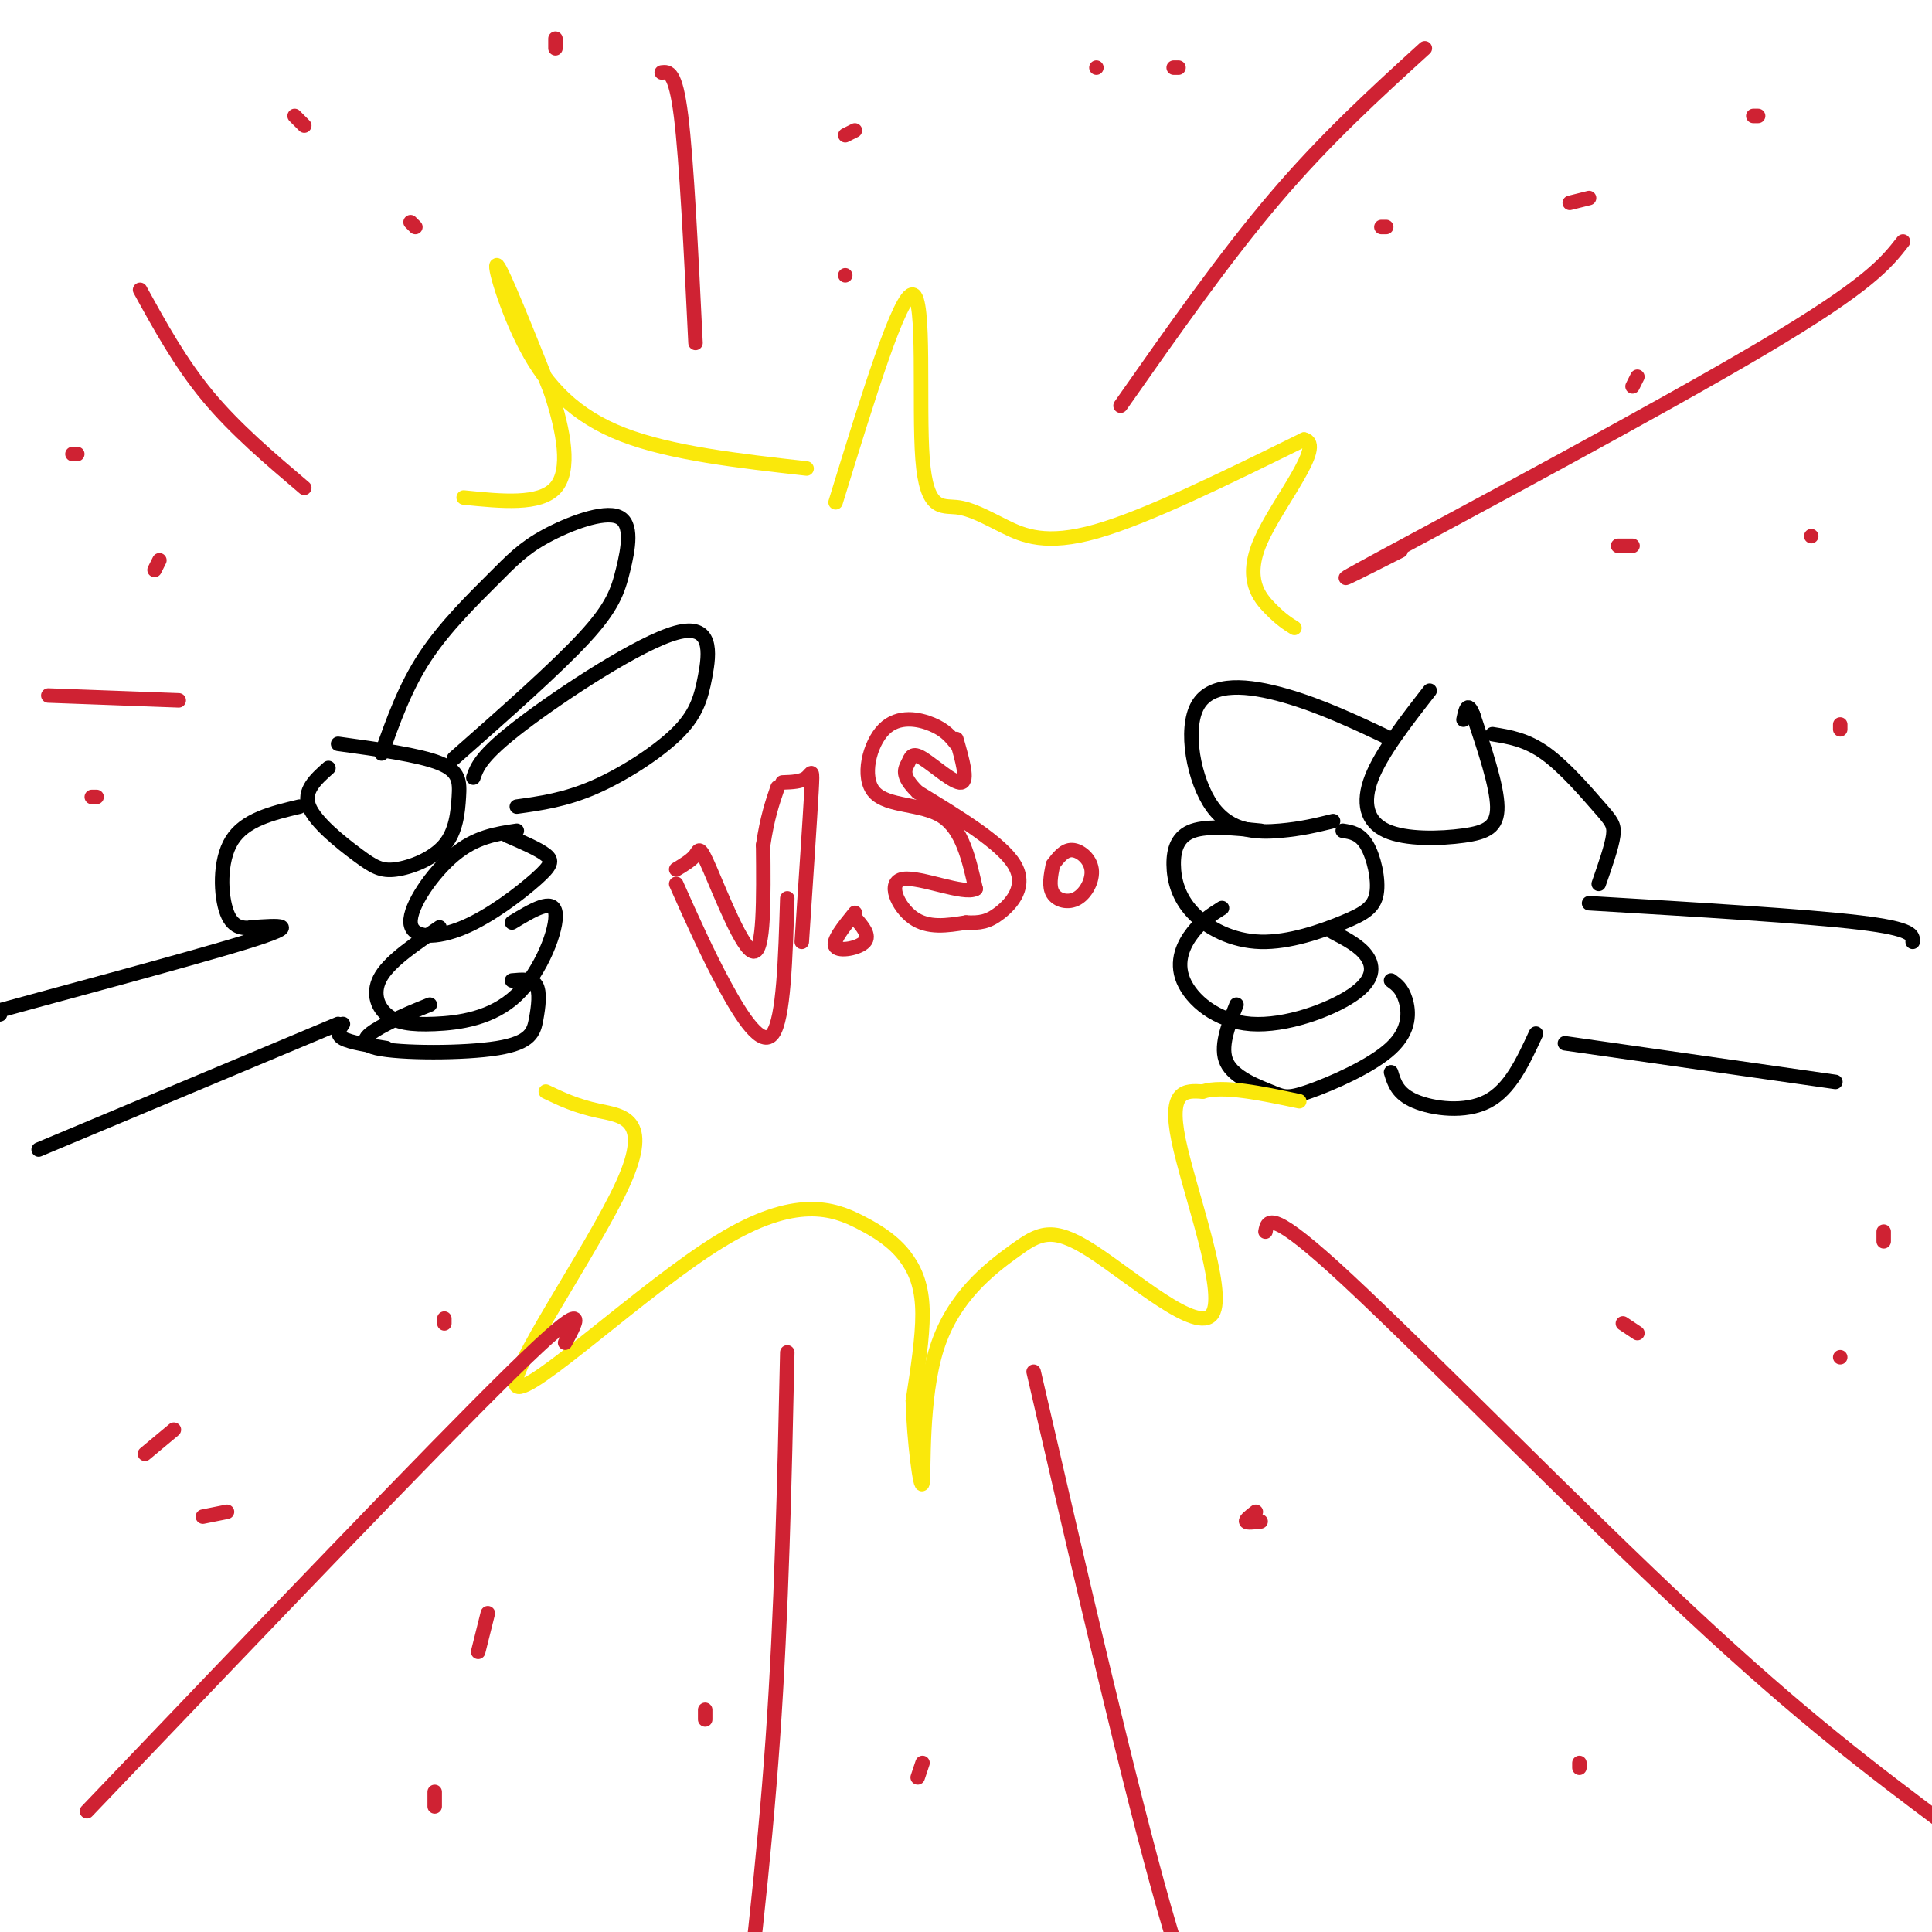 <svg viewBox='0 0 400 400' version='1.1' xmlns='http://www.w3.org/2000/svg' xmlns:xlink='http://www.w3.org/1999/xlink'><g fill='none' stroke='#000000' stroke-width='3' stroke-linecap='round' stroke-linejoin='round'><path d='M296,143c-4.990,6.410 -9.981,12.820 -12,18c-2.019,5.180 -1.067,9.131 3,11c4.067,1.869 11.249,1.657 16,1c4.751,-0.657 7.072,-1.759 7,-6c-0.072,-4.241 -2.536,-11.620 -5,-19'/><path d='M305,148c-1.167,-3.000 -1.583,-1.000 -2,1'/><path d='M288,153c-7.263,-3.437 -14.526,-6.874 -22,-9c-7.474,-2.126 -15.158,-2.941 -18,2c-2.842,4.941 -0.842,15.638 3,21c3.842,5.362 9.526,5.389 14,5c4.474,-0.389 7.737,-1.195 11,-2'/><path d='M261,172c-5.424,-0.545 -10.848,-1.089 -14,0c-3.152,1.089 -4.034,3.813 -4,7c0.034,3.187 0.982,6.837 4,10c3.018,3.163 8.104,5.839 14,6c5.896,0.161 12.601,-2.194 17,-4c4.399,-1.806 6.492,-3.063 7,-6c0.508,-2.937 -0.569,-7.553 -2,-10c-1.431,-2.447 -3.215,-2.723 -5,-3'/><path d='M253,188c-2.046,1.288 -4.091,2.575 -6,5c-1.909,2.425 -3.680,5.987 -2,10c1.680,4.013 6.811,8.478 14,9c7.189,0.522 16.435,-2.898 21,-6c4.565,-3.102 4.447,-5.886 3,-8c-1.447,-2.114 -4.224,-3.557 -7,-5'/><path d='M256,208c-1.752,4.446 -3.504,8.891 -2,12c1.504,3.109 6.265,4.880 9,6c2.735,1.120 3.444,1.589 8,0c4.556,-1.589 12.957,-5.235 17,-9c4.043,-3.765 3.726,-7.647 3,-10c-0.726,-2.353 -1.863,-3.176 -3,-4'/><path d='M309,152c3.512,0.565 7.024,1.131 11,4c3.976,2.869 8.417,8.042 11,11c2.583,2.958 3.310,3.702 3,6c-0.310,2.298 -1.655,6.149 -3,10'/><path d='M329,187c22.417,1.333 44.833,2.667 56,4c11.167,1.333 11.083,2.667 11,4'/><path d='M288,222c0.667,2.222 1.333,4.444 5,6c3.667,1.556 10.333,2.444 15,0c4.667,-2.444 7.333,-8.222 10,-14'/><path d='M324,216c0.000,0.000 56.000,8.000 56,8'/><path d='M79,156c2.434,-6.863 4.868,-13.726 9,-20c4.132,-6.274 9.963,-11.960 14,-16c4.037,-4.040 6.281,-6.433 11,-9c4.719,-2.567 11.914,-5.307 15,-4c3.086,1.307 2.061,6.659 1,11c-1.061,4.341 -2.160,7.669 -8,14c-5.840,6.331 -16.420,15.666 -27,25'/><path d='M70,154c8.402,1.159 16.803,2.318 21,4c4.197,1.682 4.188,3.887 4,7c-0.188,3.113 -0.556,7.132 -3,10c-2.444,2.868 -6.964,4.583 -10,5c-3.036,0.417 -4.587,-0.465 -8,-3c-3.413,-2.535 -8.690,-6.724 -10,-10c-1.310,-3.276 1.345,-5.638 4,-8'/><path d='M98,161c0.804,-2.300 1.608,-4.600 10,-11c8.392,-6.400 24.373,-16.900 32,-19c7.627,-2.100 6.900,4.200 6,9c-0.900,4.800 -1.973,8.100 -6,12c-4.027,3.900 -11.008,8.400 -17,11c-5.992,2.600 -10.996,3.300 -16,4'/><path d='M107,172c-4.256,0.630 -8.511,1.261 -13,5c-4.489,3.739 -9.211,10.588 -9,14c0.211,3.412 5.356,3.389 11,1c5.644,-2.389 11.789,-7.143 15,-10c3.211,-2.857 3.489,-3.816 2,-5c-1.489,-1.184 -4.744,-2.592 -8,-4'/><path d='M91,192c-4.999,3.393 -9.997,6.785 -12,10c-2.003,3.215 -1.009,6.251 1,8c2.009,1.749 5.033,2.211 10,2c4.967,-0.211 11.876,-1.095 17,-6c5.124,-4.905 8.464,-13.830 8,-17c-0.464,-3.170 -4.732,-0.585 -9,2'/><path d='M89,208c-2.882,1.159 -5.763,2.317 -9,4c-3.237,1.683 -6.829,3.890 -2,5c4.829,1.110 18.078,1.122 25,0c6.922,-1.122 7.518,-3.379 8,-6c0.482,-2.621 0.852,-5.606 0,-7c-0.852,-1.394 -2.926,-1.197 -5,-1'/><path d='M62,167c-5.667,1.356 -11.333,2.711 -14,7c-2.667,4.289 -2.333,11.511 -1,15c1.333,3.489 3.667,3.244 6,3'/><path d='M52,192c5.644,-0.400 11.289,-0.800 -1,3c-12.289,3.800 -42.511,11.800 -54,15c-11.489,3.200 -4.244,1.600 3,0'/><path d='M8,238c0.000,0.000 62.000,-26.000 62,-26'/><path d='M71,212c-0.750,1.083 -1.500,2.167 0,3c1.500,0.833 5.250,1.417 9,2'/></g>
<g fill='none' stroke='#cf2233' stroke-width='3' stroke-linecap='round' stroke-linejoin='round'><path d='M140,180c1.607,-0.970 3.214,-1.940 4,-3c0.786,-1.060 0.750,-2.208 3,3c2.250,5.208 6.786,16.774 9,17c2.214,0.226 2.107,-10.887 2,-22'/><path d='M158,175c0.833,-5.667 1.917,-8.833 3,-12'/><path d='M162,162c1.956,-0.067 3.911,-0.133 5,-1c1.089,-0.867 1.311,-2.533 1,3c-0.311,5.533 -1.156,18.267 -2,31'/><path d='M140,183c3.178,7.133 6.356,14.267 10,21c3.644,6.733 7.756,13.067 10,10c2.244,-3.067 2.622,-15.533 3,-28'/><path d='M177,189c-2.400,2.956 -4.800,5.911 -4,7c0.800,1.089 4.800,0.311 6,-1c1.200,-1.311 -0.400,-3.156 -2,-5'/><path d='M198,154c-1.142,-1.426 -2.284,-2.852 -5,-4c-2.716,-1.148 -7.006,-2.019 -10,1c-2.994,3.019 -4.691,9.928 -2,13c2.691,3.072 9.769,2.306 14,5c4.231,2.694 5.616,8.847 7,15'/><path d='M202,184c-2.298,1.405 -11.542,-2.583 -15,-2c-3.458,0.583 -1.131,5.738 2,8c3.131,2.262 7.065,1.631 11,1'/><path d='M200,191c2.869,0.119 4.542,-0.083 7,-2c2.458,-1.917 5.702,-5.548 3,-10c-2.702,-4.452 -11.351,-9.726 -20,-15'/><path d='M190,164c-3.598,-3.510 -2.593,-4.786 -2,-6c0.593,-1.214 0.775,-2.365 3,-1c2.225,1.365 6.493,5.247 8,5c1.507,-0.247 0.254,-4.624 -1,-9'/><path d='M218,179c-0.450,2.278 -0.900,4.555 0,6c0.900,1.445 3.148,2.057 5,1c1.852,-1.057 3.306,-3.785 3,-6c-0.306,-2.215 -2.373,-3.919 -4,-4c-1.627,-0.081 -2.813,1.459 -4,3'/></g>
<g fill='none' stroke='#fae80b' stroke-width='3' stroke-linecap='round' stroke-linejoin='round'><path d='M173,104c6.689,-21.743 13.379,-43.486 16,-43c2.621,0.486 1.175,23.202 2,34c0.825,10.798 3.922,9.678 7,10c3.078,0.322 6.136,2.087 10,4c3.864,1.913 8.532,3.975 19,1c10.468,-2.975 26.734,-10.988 43,-19'/><path d='M270,91c4.560,1.024 -5.542,13.083 -9,21c-3.458,7.917 -0.274,11.690 2,14c2.274,2.310 3.637,3.155 5,4'/><path d='M167,97c-14.042,-1.583 -28.083,-3.167 -38,-7c-9.917,-3.833 -15.708,-9.917 -20,-18c-4.292,-8.083 -7.083,-18.167 -6,-17c1.083,1.167 6.042,13.583 11,26'/><path d='M114,81c2.778,8.400 4.222,16.400 1,20c-3.222,3.600 -11.111,2.800 -19,2'/><path d='M113,226c3.132,1.498 6.263,2.996 11,4c4.737,1.004 11.078,1.514 5,15c-6.078,13.486 -24.576,39.949 -22,42c2.576,2.051 26.226,-20.310 42,-30c15.774,-9.690 23.671,-6.711 29,-4c5.329,2.711 8.088,5.153 10,8c1.912,2.847 2.975,6.099 3,11c0.025,4.901 -0.987,11.450 -2,18'/><path d='M189,290c0.184,8.035 1.643,19.122 2,17c0.357,-2.122 -0.387,-17.452 3,-28c3.387,-10.548 10.905,-16.315 16,-20c5.095,-3.685 7.768,-5.287 16,0c8.232,5.287 22.024,17.462 25,13c2.976,-4.462 -4.864,-25.561 -7,-36c-2.136,-10.439 1.432,-10.220 5,-10'/><path d='M249,226c4.167,-1.333 12.083,0.333 20,2'/></g>
<g fill='none' stroke='#cf2233' stroke-width='3' stroke-linecap='round' stroke-linejoin='round'><path d='M117,278c2.750,-5.083 5.500,-10.167 -11,6c-16.500,16.167 -52.250,53.583 -88,91'/><path d='M163,280c-0.583,26.917 -1.167,53.833 -3,80c-1.833,26.167 -4.917,51.583 -8,77'/><path d='M214,284c9.917,42.917 19.833,85.833 27,111c7.167,25.167 11.583,32.583 16,40'/><path d='M262,255c0.467,-2.467 0.933,-4.933 17,10c16.067,14.933 47.733,47.267 71,69c23.267,21.733 38.133,32.867 53,44'/><path d='M290,114c-9.289,4.711 -18.578,9.422 -3,1c15.578,-8.422 56.022,-29.978 78,-43c21.978,-13.022 25.489,-17.511 29,-22'/><path d='M232,84c10.750,-15.333 21.500,-30.667 32,-43c10.500,-12.333 20.750,-21.667 31,-31'/><path d='M137,15c1.417,-0.167 2.833,-0.333 4,9c1.167,9.333 2.083,28.167 3,47'/><path d='M29,60c4.167,7.583 8.333,15.167 14,22c5.667,6.833 12.833,12.917 20,19'/><path d='M10,144c0.000,0.000 27.000,1.000 27,1'/><path d='M30,301c0.000,0.000 6.000,-5.000 6,-5'/><path d='M42,314c0.000,0.000 5.000,-1.000 5,-1'/><path d='M92,273c0.000,0.000 0.000,1.000 0,1'/><path d='M101,334c0.000,0.000 -2.000,8.000 -2,8'/><path d='M90,371c0.000,0.000 0.000,3.000 0,3'/><path d='M146,354c0.000,0.000 0.000,2.000 0,2'/><path d='M191,365c0.000,0.000 -1.000,3.000 -1,3'/><path d='M260,313c-1.083,0.833 -2.167,1.667 -2,2c0.167,0.333 1.583,0.167 3,0'/><path d='M327,365c0.000,0.000 0.000,1.000 0,1'/><path d='M336,274c0.000,0.000 3.000,2.000 3,2'/><path d='M381,281c0.000,0.000 0.000,0.000 0,0'/><path d='M390,255c0.000,0.000 0.000,2.000 0,2'/><path d='M335,113c0.000,0.000 3.000,0.000 3,0'/><path d='M375,111c0.000,0.000 0.000,0.000 0,0'/><path d='M381,150c0.000,0.000 0.000,1.000 0,1'/><path d='M19,165c0.000,0.000 1.000,0.000 1,0'/><path d='M15,94c0.000,0.000 1.000,0.000 1,0'/><path d='M32,118c0.000,0.000 1.000,-2.000 1,-2'/><path d='M61,24c0.000,0.000 2.000,2.000 2,2'/><path d='M86,47c0.000,0.000 -1.000,-1.000 -1,-1'/><path d='M115,8c0.000,0.000 0.000,2.000 0,2'/><path d='M175,28c0.000,0.000 2.000,-1.000 2,-1'/><path d='M175,57c0.000,0.000 0.000,0.000 0,0'/><path d='M227,14c0.000,0.000 0.000,0.000 0,0'/><path d='M244,14c0.000,0.000 -1.000,0.000 -1,0'/><path d='M286,47c0.000,0.000 1.000,0.000 1,0'/><path d='M325,42c0.000,0.000 4.000,-1.000 4,-1'/><path d='M364,24c0.000,0.000 -1.000,0.000 -1,0'/><path d='M339,78c0.000,0.000 -1.000,2.000 -1,2'/></g>
</svg>